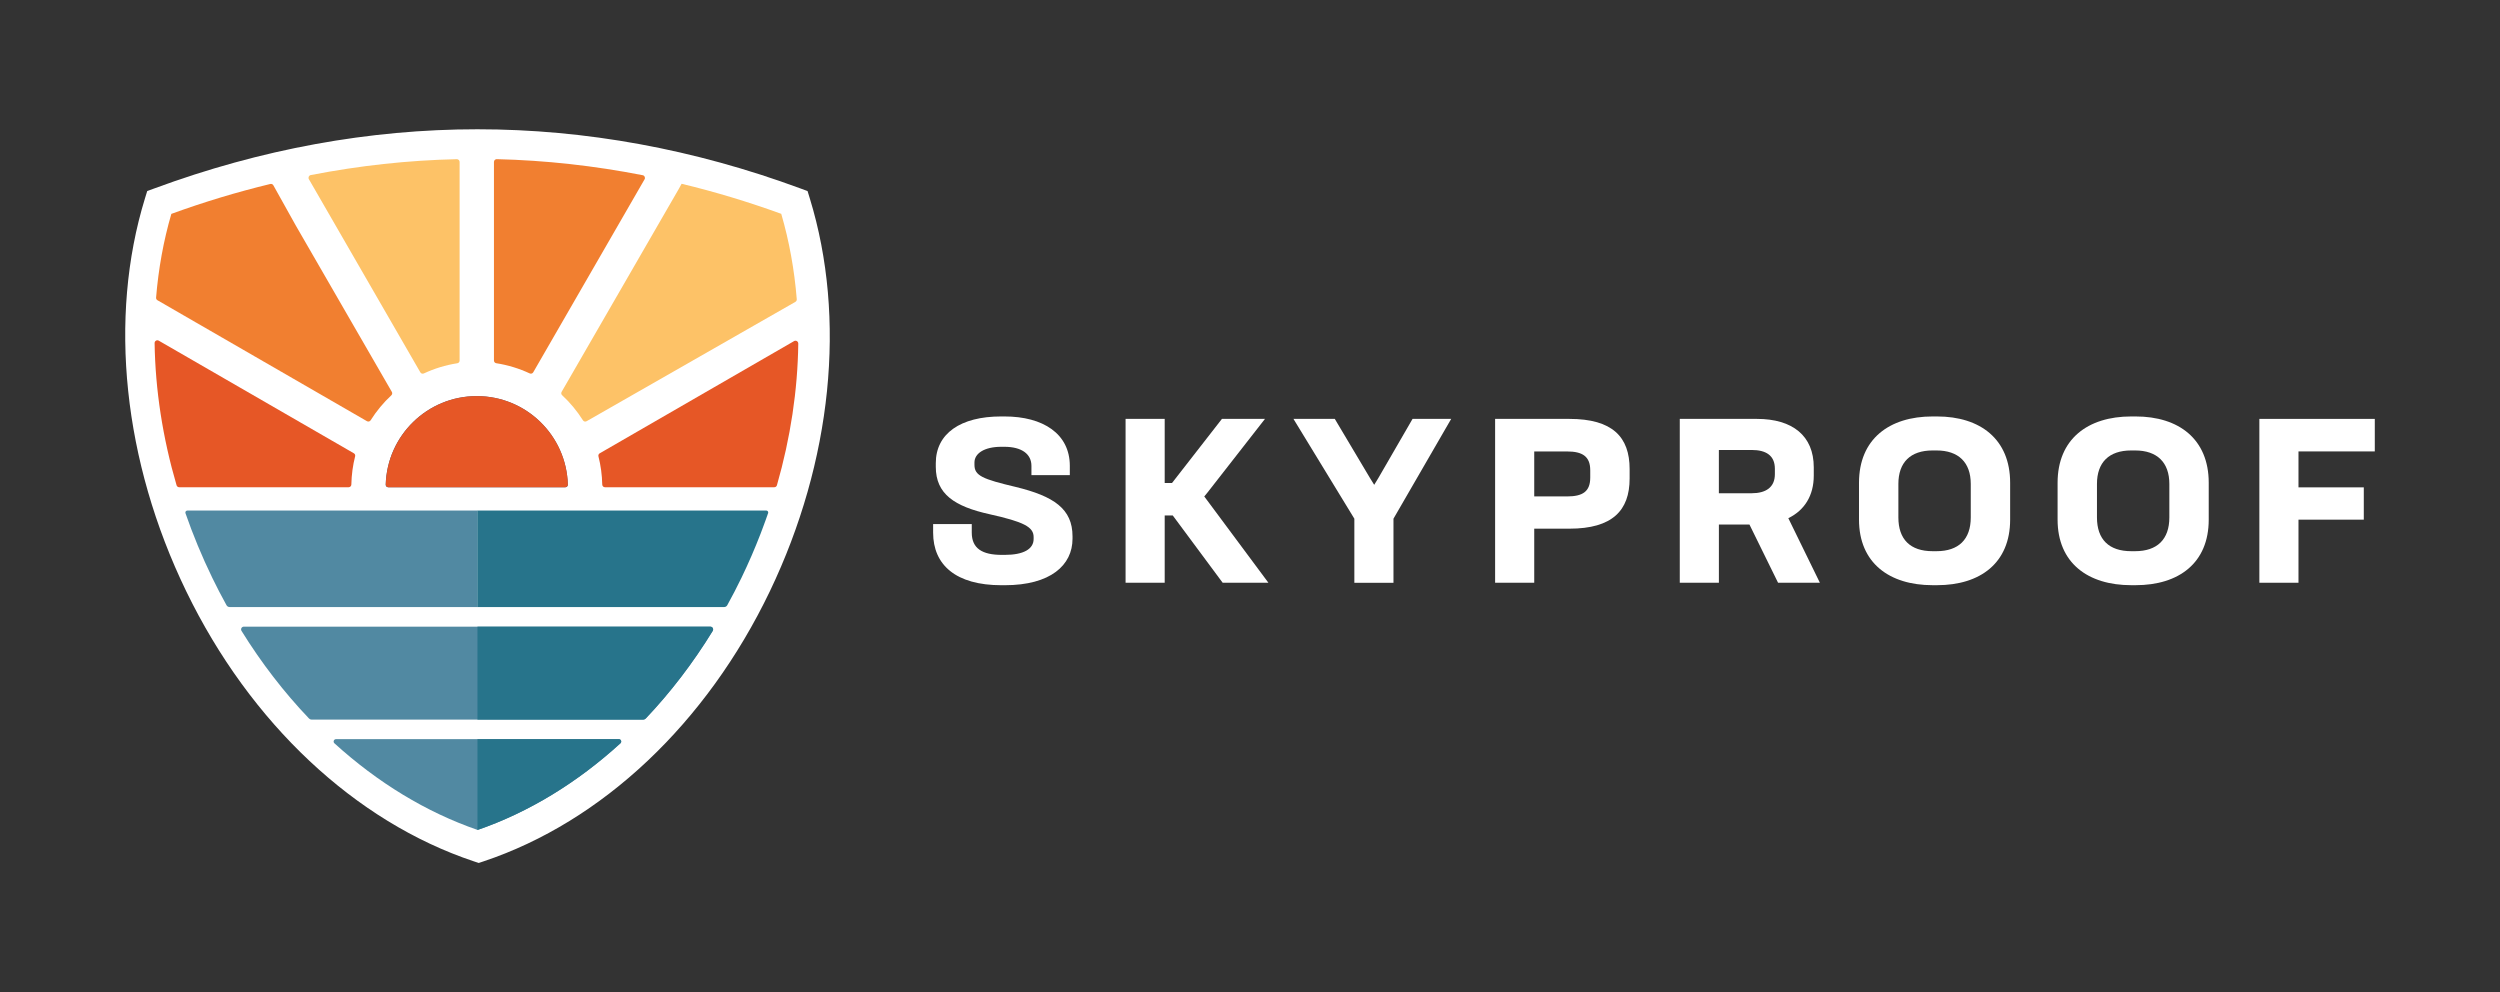 <svg xmlns="http://www.w3.org/2000/svg" id="Layer_1" data-name="Layer 1" viewBox="0 0 879.33 349"><rect x="0" y="0" width="879.33" height="349" fill="#333333" stroke="none"/><defs><style>      .cls-1 {        fill: #5189a2;      }      .cls-2 {        fill: #f17f30;      }      .cls-2, .cls-3, .cls-4 {        fill-rule: evenodd;      }      .cls-5 {        fill: #27748b;      }      .cls-6 {        fill: #fff;      }      .cls-3 {        fill: #fdc267;      }      .cls-7 {        fill: #405780;      }      .cls-4 {        fill: #e65726;      }    </style></defs><g><path class="cls-6" d="M353.32,146.48c13.59,0,22.97,6.11,22.97,17.38v3.27h-13.5v-3.27c0-4.13-3.36-6.71-9.55-6.71h-1.03c-6.11,0-9.46,2.41-9.46,5.51v.86c0,3.78,2.84,4.99,14.45,7.74,13.5,3.27,20.04,7.74,20.04,17.38v.86c0,9.29-7.74,16.34-23.83,16.34h-1.2c-16,0-24-7.14-24-18.5v-3.01h13.59v3.01c0,5.59,3.7,7.83,10.58,7.83h1.03c6.62,0,10.15-2.06,10.15-5.59v-.69c0-3.53-3.44-5.33-15.4-8-12.47-2.75-19.01-7.14-19.01-16.69v-1.29c0-10.41,8.69-16.43,22.97-16.43h1.2Z"></path><path class="cls-6" d="M409.66,147.34v22.54h2.58l17.55-22.54h15.14l-20.21,25.89-1.14,1.4,1.14,1.52,21.42,28.82h-16.09l-17.55-23.66h-2.84v23.66h-13.76v-57.63h13.76Z"></path><path class="cls-6" d="M469.49,147.34l12.39,20.82,1.47,2.37,1.45-2.37,12.04-20.82h13.59l-20.3,35.1v22.54h-13.76v-22.54l-21.42-35.1h14.54Z"></path><path class="cls-6" d="M552.03,147.34c15.14,0,21.16,6.37,21.16,17.63v3.35c0,11.27-6.11,17.63-21.16,17.63h-12.39v19.01h-13.76v-57.63h26.15ZM539.64,174.61h11.53c5.51,0,8.17-1.72,8.17-6.62v-2.58c0-4.82-2.67-6.62-8.17-6.62h-11.53v15.83Z"></path><path class="cls-6" d="M618,147.34c12.47,0,19.96,5.94,19.96,17.03v2.92c0,7.05-3.27,12.21-8.95,14.97l11.1,22.71h-14.71l-10.06-20.47h-10.75v20.47h-13.76v-57.63h27.18ZM604.58,173.49h11.53c4.99,0,8.17-2.07,8.17-6.71v-1.89c0-4.73-3.18-6.62-8.17-6.62h-11.53v15.23Z"></path><path class="cls-6" d="M681.31,146.48c15.23,0,25.72,8,25.72,23.31v12.99c0,15.23-10.5,23.05-25.72,23.05h-1.55c-15.23,0-25.89-7.83-25.89-23.05v-12.99c0-15.31,10.58-23.31,25.89-23.31h1.55ZM667.72,170.22v11.78c0,7.74,4.21,11.87,12.04,11.87h1.38c7.74,0,12.04-4.13,12.04-11.87v-11.78c0-7.57-4.3-11.78-12.04-11.78h-1.38c-7.83,0-12.04,4.21-12.04,11.78Z"></path><path class="cls-6" d="M751.16,146.48c15.23,0,25.72,8,25.72,23.31v12.99c0,15.23-10.5,23.05-25.72,23.05h-1.55c-15.23,0-25.89-7.83-25.89-23.05v-12.99c0-15.31,10.58-23.31,25.89-23.31h1.55ZM737.57,170.22v11.78c0,7.74,4.22,11.87,12.04,11.87h1.38c7.74,0,12.04-4.13,12.04-11.87v-11.78c0-7.57-4.3-11.78-12.04-11.78h-1.38c-7.83,0-12.04,4.21-12.04,11.78Z"></path><path class="cls-6" d="M835.29,147.34v11.44h-26.84v12.64h22.97v11.36h-22.97v22.19h-13.76v-57.63h40.6Z"></path></g><g><g><path class="cls-6" d="M269.31,207.23c-22.08,46.05-58.42,80.35-99.72,94.15l-1.21.4-1.21-.4c-41.34-13.81-77.84-48.11-100.17-94.13-21.97-45.32-27.23-95.25-14.42-136.96l.56-1.81,1.78-.65c37.17-13.72,75.2-20.69,113.01-20.69s75.82,6.97,113,20.69l1.78.65.56,1.81c12.83,41.77,7.75,91.68-13.96,136.95Z"></path><path class="cls-6" d="M168.37,303.53l-1.74-.58c-41.76-13.95-78.62-48.57-101.13-94.98-22.15-45.69-27.44-96.06-14.52-138.17l.8-2.6,2.55-.94c37.37-13.8,75.59-20.79,113.59-20.79s76.2,7,113.57,20.79l2.55.94.8,2.6c12.95,42.17,7.83,92.52-14.05,138.16h0c-22.27,46.44-58.97,81.07-100.69,95l-1.74.58ZM54.47,69.74l-.31,1.03c-12.69,41.33-7.46,90.8,14.33,135.75,22.12,45.62,58.28,79.62,99.2,93.28l.69.23.69-.23c40.87-13.65,76.86-47.66,98.75-93.29h0c21.53-44.89,26.58-94.37,13.87-135.75l-.32-1.02-1.01-.37c-37.01-13.66-74.83-20.59-112.43-20.59s-75.44,6.93-112.44,20.59l-1.02.37Z"></path></g><path class="cls-7" d="M198.9,171.38h-62.4c-.46,0-.85-.39-.84-.85.45-17.32,14.63-31.21,32.03-31.21s31.58,13.89,32.03,31.21c.01.46-.37.85-.84.85Z"></path><path class="cls-1" d="M84.94,221.89c7.02,11.33,15.01,21.67,23.75,30.83.24.25.56.39.91.39h116.62c.34,0,.67-.14.91-.39,8.69-9.16,16.62-19.5,23.57-30.83.39-.64-.07-1.48-.83-1.48H85.77c-.76,0-1.22.84-.83,1.48ZM117.61,261.43c15.2,13.81,32.29,24.25,50.38,30.49h0c18.05-6.23,35.09-16.67,50.25-30.49.56-.51.19-1.45-.56-1.45h-99.5c-.75,0-1.12.94-.56,1.45ZM84.94,221.89c7.02,11.33,15.01,21.67,23.75,30.83.24.25.56.39.91.39h116.62c.34,0,.67-.14.91-.39,8.69-9.16,16.62-19.5,23.57-30.83.39-.64-.07-1.48-.83-1.48H85.77c-.76,0-1.22.84-.83,1.48ZM117.61,261.43c15.2,13.81,32.29,24.25,50.38,30.49h0c18.05-6.23,35.09-16.67,50.25-30.49.56-.51.19-1.45-.56-1.45h-99.5c-.75,0-1.12.94-.56,1.45ZM84.94,221.89c7.02,11.33,15.01,21.67,23.75,30.83.24.25.56.39.91.39h116.62c.34,0,.67-.14.91-.39,8.69-9.16,16.62-19.5,23.57-30.83.39-.64-.07-1.48-.83-1.48H85.77c-.76,0-1.22.84-.83,1.48ZM117.61,261.43c15.2,13.81,32.29,24.25,50.38,30.49h0c18.05-6.23,35.09-16.67,50.25-30.49.56-.51.19-1.45-.56-1.45h-99.5c-.75,0-1.12.94-.56,1.45ZM117.61,261.43c15.2,13.81,32.29,24.25,50.38,30.49h0c18.05-6.23,35.09-16.67,50.25-30.49.56-.51.19-1.45-.56-1.45h-99.5c-.75,0-1.12.94-.56,1.45ZM84.94,221.89c7.02,11.33,15.01,21.67,23.75,30.83.24.25.56.39.91.39h116.62c.34,0,.67-.14.91-.39,8.69-9.16,16.62-19.5,23.57-30.83.39-.64-.07-1.48-.83-1.48H85.77c-.76,0-1.22.84-.83,1.48ZM84.94,221.89c7.02,11.33,15.01,21.67,23.75,30.83.24.25.56.39.91.39h116.62c.34,0,.67-.14.91-.39,8.69-9.16,16.62-19.5,23.57-30.83.39-.64-.07-1.48-.83-1.48H85.77c-.76,0-1.22.84-.83,1.48ZM65.89,179.58c-.48,0-.81.47-.66.92,2.66,7.65,5.8,15.24,9.42,22.7,1.59,3.29,3.27,6.51,5.02,9.68.22.4.64.64,1.09.64h87.14v-33.95h-102ZM167.89,213.53v-33.95"></path><path class="cls-4" d="M198.76,171.38h-62.11c-.54,0-.99-.45-.97-.99.52-17.26,14.67-31.07,32.03-31.07s31.51,13.81,32.03,31.07c.02.54-.43.99-.97.99Z"></path><path class="cls-4" d="M124.91,160.5c-.81,3.18-1.26,6.51-1.33,9.93-.01.52-.43.95-.95.95h-59.6c-.43,0-.81-.29-.93-.7-4.89-16.72-7.48-33.6-7.72-50.01-.01-.75.81-1.22,1.45-.85l68.64,39.62c.37.21.55.65.44,1.06Z"></path><polygon class="cls-2" points="129.89 148.61 58.04 107.14 58.04 107.12 129.89 148.61"></polygon><path class="cls-3" d="M161.66,56.95v69.88c0,.47-.35.87-.82.94-4.14.64-8.08,1.87-11.76,3.58-.45.21-.98.05-1.23-.38l-39.21-67.95c-.33-.57,0-1.31.65-1.44,17.1-3.33,34.25-5.21,51.38-5.59.54-.01.99.43.99.97Z"></path><path class="cls-2" d="M226.72,63.06l-39.17,67.9c-.25.43-.78.59-1.23.38-3.68-1.71-7.62-2.94-11.76-3.58-.47-.07-.82-.47-.82-.94V56.95c0-.54.45-.98.99-.97,17.11.41,34.25,2.3,51.34,5.65.65.13.98.86.65,1.44Z"></path><path class="cls-3" d="M279.76,106.18l-73.44,41.98c-.45.26-1.01.11-1.28-.33-2.06-3.26-4.52-6.22-7.32-8.82-.33-.3-.41-.79-.18-1.18l41.39-71.69.81-1.5c11.74,2.82,23.44,6.36,35.05,10.57,2.81,9.62,4.62,19.68,5.46,30.04.03.38-.16.74-.49.92Z"></path><path class="cls-4" d="M280.78,120.81c-.2,16.38-2.73,33.22-7.51,49.87-.12.42-.5.7-.94.7h-59.55c-.52,0-.94-.42-.95-.94-.07-3.42-.53-6.76-1.34-9.93-.1-.42.07-.85.44-1.06l68.38-39.48c.65-.37,1.47.1,1.46.85Z"></path><path class="cls-2" d="M137.68,139.01c-2.79,2.59-5.26,5.56-7.31,8.81-.28.44-.84.59-1.29.33l-71.04-41.02-2.65-1.52c-.33-.19-.52-.55-.49-.92.83-10.15,2.62-20.03,5.37-29.46,11.53-4.2,23.15-7.7,34.81-10.52.42-.1.86.09,1.07.47l7.87,14.11,33.81,58.56c.22.39.15.87-.18,1.18Z"></path><path class="cls-5" d="M218.23,261.43c-15.16,13.82-32.2,24.27-50.26,30.49l-.03-.02v-31.92s49.73,0,49.73,0c.75,0,1.12.94.56,1.45Z"></path><path class="cls-5" d="M250.69,221.89c-6.95,11.33-14.88,21.67-23.57,30.83-.24.25-.57.39-.91.39h-58.27v-32.69h81.91c.75,0,1.22.83.83,1.48Z"></path><path class="cls-5" d="M270.21,180.35c-.28.83-.56,1.65-.87,2.48-.32.91-.66,1.83-1.01,2.74-.28.74-.55,1.49-.84,2.23-2,5.18-4.23,10.32-6.68,15.4-1.57,3.26-3.28,6.53-5.01,9.68-.22.4-.64.64-1.09.64h-86.83v-33.95h101.63c.43,0,.73.37.69.77Z"></path><path class="cls-1" d="M270.21,180.35s-.01.1-.03.15c-.28.77-.55,1.56-.84,2.33.3-.83.59-1.65.87-2.48Z"></path></g></svg>